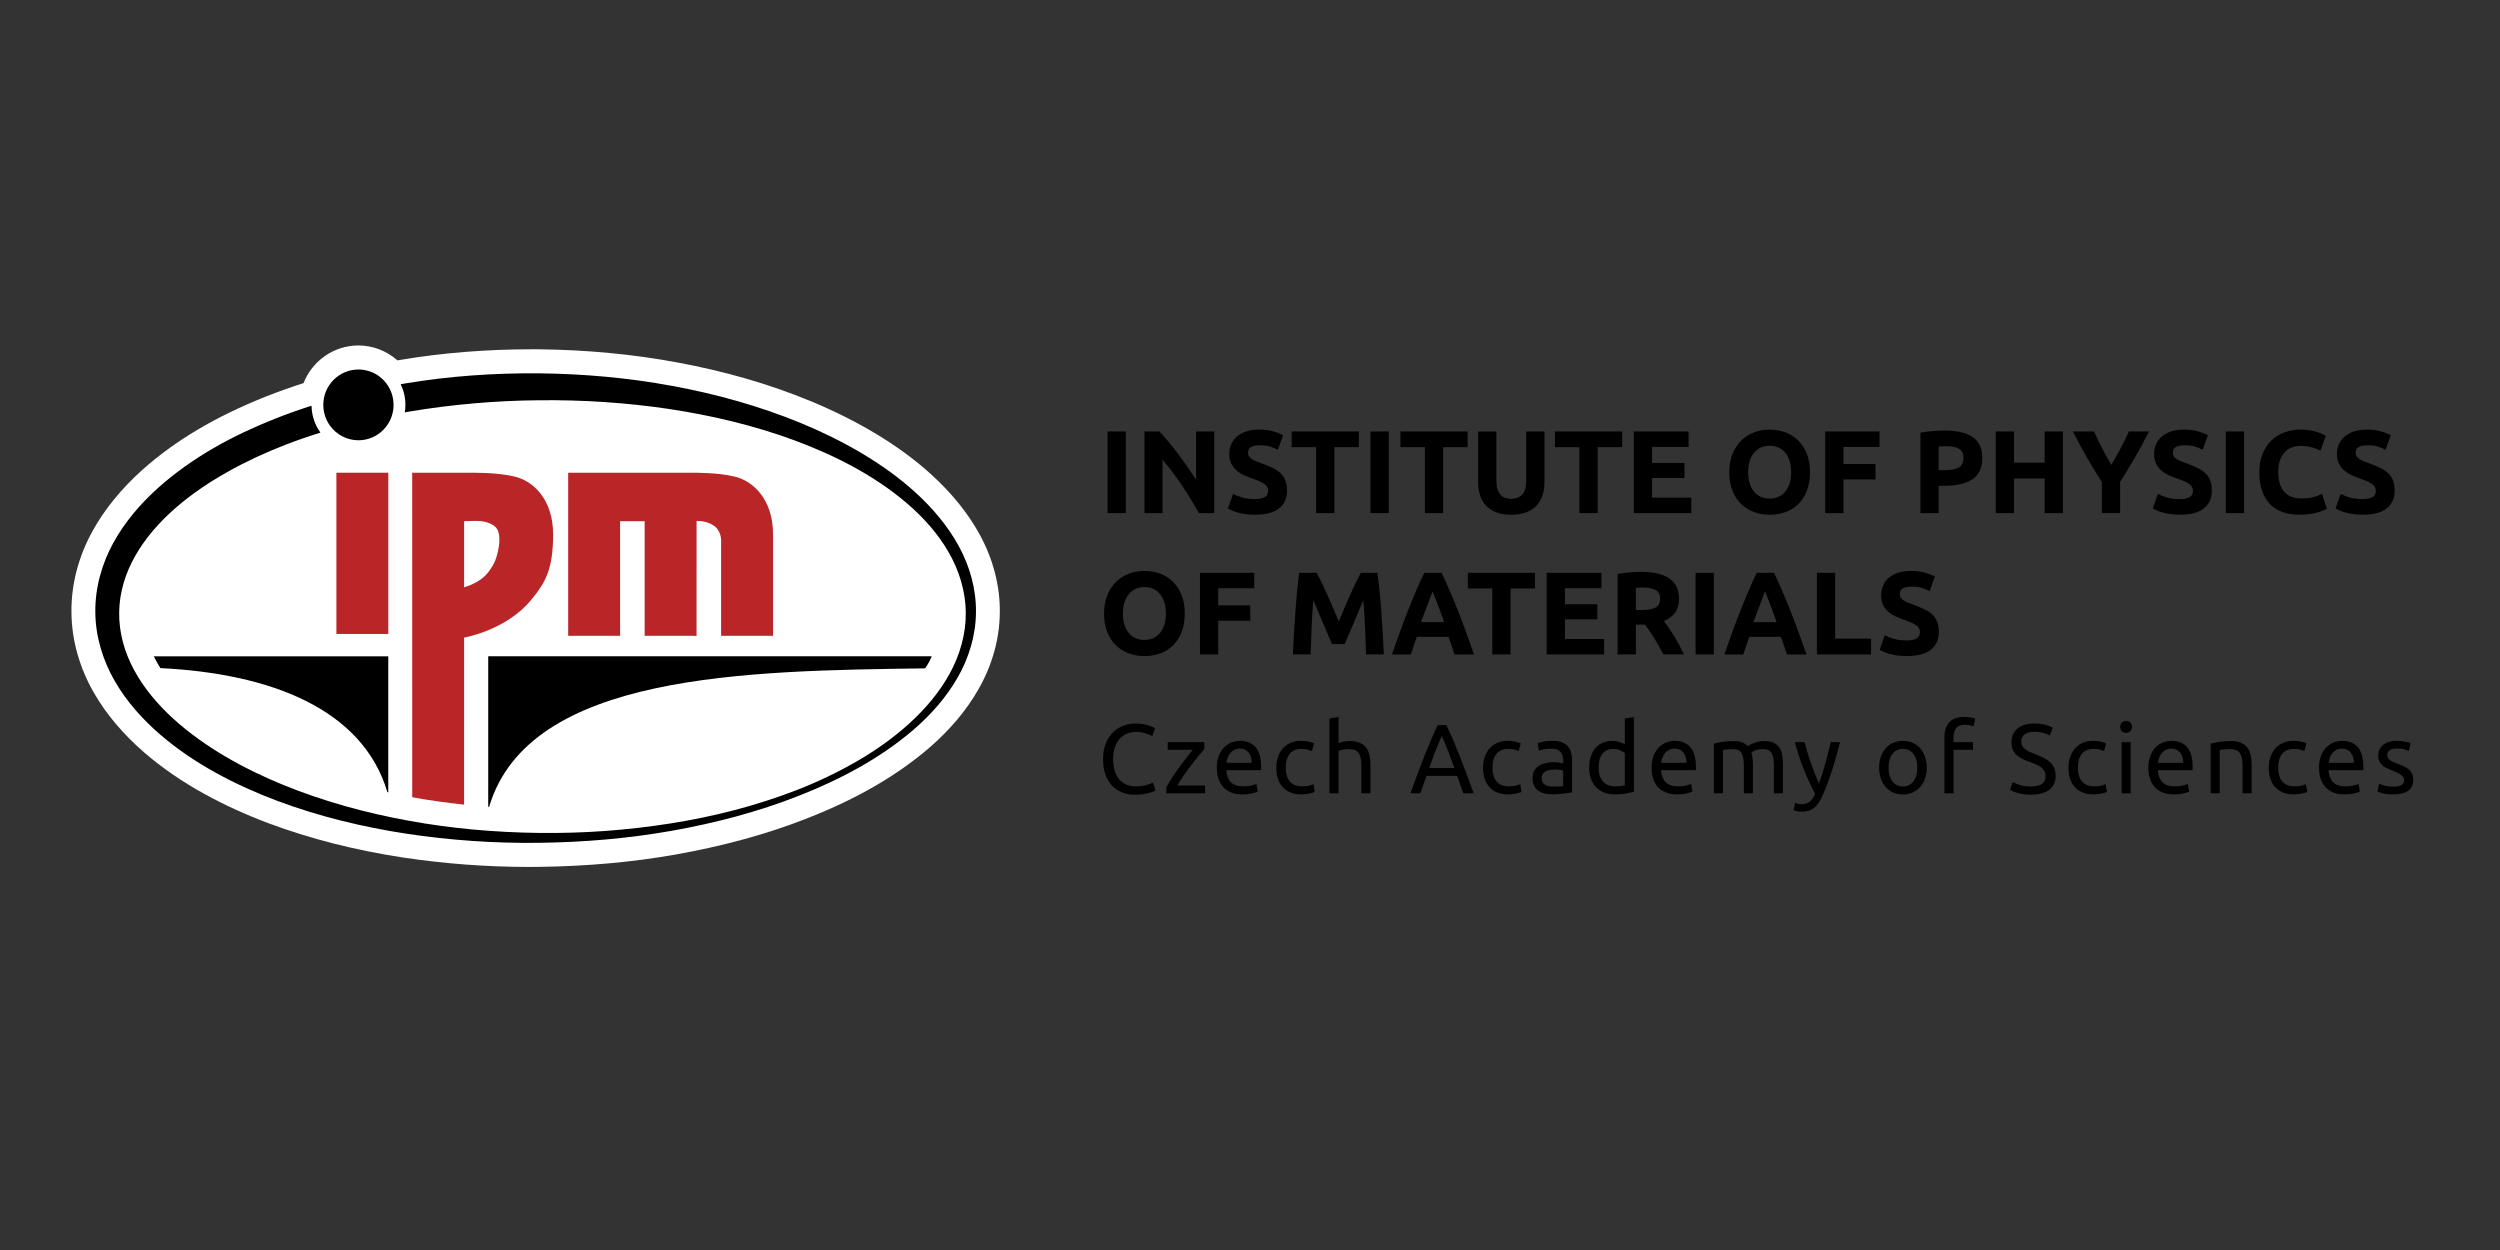 <?xml version="1.0" encoding="utf-8"?>
<!-- Generator: Adobe Illustrator 15.0.0, SVG Export Plug-In . SVG Version: 6.00 Build 0)  -->
<!DOCTYPE svg PUBLIC "-//W3C//DTD SVG 1.1//EN" "http://www.w3.org/Graphics/SVG/1.1/DTD/svg11.dtd">
<svg version="1.1" id="Vrstva_1" xmlns="http://www.w3.org/2000/svg" xmlns:xlink="http://www.w3.org/1999/xlink" x="0px" y="0px"
	 width="283.465px" height="141.732px" viewBox="0 0 283.465 141.732" enable-background="new 0 0 283.465 141.732"
	 xml:space="preserve">
<rect x="0" y="0" width="283.465" height="141.732" fill="#333333" stroke="none"/>
<g>
	<defs>
		<rect id="SVGID_1_" x="-52.5" y="-22" width="376.465" height="188.232"/>
	</defs>
	<clipPath id="SVGID_2_">
		<use xlink:href="#SVGID_1_"  overflow="visible"/>
	</clipPath>
	<path clip-path="url(#SVGID_2_)" fill="#FFFFFF" d="M113.363,69.47c-0.025,3.005-0.879,6.026-2.47,8.769
		c-1.314,2.297-3.166,4.497-5.494,6.523c-3.713,3.188-8.228,5.807-13.824,8.003c-4.556,1.796-9.464,3.148-15.007,4.133
		c-4.847,0.857-10.031,1.325-15.413,1.392c-0.404,0.004-0.81,0.008-1.212,0.008c-4.743,0-9.539-0.36-14.249-1.067
		c-5.445-0.831-10.56-2.134-15.207-3.871c-2.616-0.982-5.072-2.104-7.306-3.337c-2.545-1.401-4.838-2.984-6.822-4.696
		c-2.394-2.078-4.301-4.332-5.676-6.716c-1.667-2.865-2.559-6.035-2.581-9.156c-0.046-3.127,0.78-6.327,2.393-9.244
		c1.339-2.431,3.222-4.748,5.594-6.89c3.749-3.359,8.365-6.1,14.121-8.383c1.379-0.542,2.789-1.046,4.208-1.499
		c0.979-2.498,3.4-4.269,6.225-4.269c1.648,0,3.222,0.629,4.426,1.696c0.146-0.029,0.292-0.053,0.436-0.079
		c4.708-0.785,9.699-1.184,14.839-1.184c0.266,0,0.531,0.003,0.797,0.003c5.392,0.061,10.634,0.557,15.589,1.478
		c5.403,0.992,10.496,2.464,15.136,4.378c2.581,1.066,4.994,2.266,7.185,3.564c2.548,1.513,4.722,3.102,6.631,4.854
		c2.297,2.108,4.109,4.367,5.395,6.716C112.615,63.404,113.41,66.473,113.363,69.47"/>
	<path clip-path="url(#SVGID_2_)" fill-rule="evenodd" clip-rule="evenodd" d="M105.645,74.415
		c-0.181,0.436-0.416,0.903-0.752,1.366c-20.223,0.281-44.913,0.533-49.436,15.703h-0.099V74.415H105.645z"/>
	<path clip-path="url(#SVGID_2_)" fill-rule="evenodd" clip-rule="evenodd" d="M44.025,74.415v15.424l-0.1-0.021
		c-2.821-9.463-13.295-13.454-25.737-14.063c-0.255-0.385-0.693-1.218-0.753-1.339H44.025z"/>
	<path clip-path="url(#SVGID_2_)" fill-rule="evenodd" clip-rule="evenodd" d="M44.625,45.906c0,0.216-0.016,0.431-0.05,0.639
		c-0.303,1.911-1.947,3.375-3.932,3.375c-1.327,0-2.501-0.652-3.227-1.657c-0.464-0.643-0.743-1.43-0.755-2.282
		c-0.003-0.025-0.003-0.051-0.003-0.075c0-2.213,1.782-4.01,3.985-4.01c1.577,0,2.937,0.922,3.582,2.26
		C44.482,44.683,44.625,45.279,44.625,45.906"/>
	<path clip-path="url(#SVGID_2_)" d="M108.706,61.911c-1.251-2.287-2.953-4.279-4.843-6.016c-1.896-1.735-3.995-3.221-6.189-4.522
		s-4.487-2.42-6.833-3.39c-4.704-1.938-9.616-3.305-14.601-4.222c-4.987-0.924-10.052-1.374-15.121-1.431
		c-5.068-0.04-10.152,0.306-15.167,1.146c-0.174,0.027-0.348,0.057-0.521,0.088c0.344,0.707,0.535,1.502,0.535,2.342
		c0,0.29-0.02,0.574-0.066,0.852c0.192-0.035,0.383-0.071,0.574-0.103c4.832-0.804,9.733-1.231,14.646-1.271
		c4.914-0.057,9.833,0.264,14.692,0.981c4.86,0.729,9.667,1.867,14.274,3.565c4.591,1.705,9.035,3.965,12.75,7.137
		c1.847,1.584,3.496,3.415,4.7,5.507c1.209,2.08,1.944,4.442,1.969,6.848c0.032,2.424-0.646,4.811-1.82,6.947
		c-1.168,2.142-2.793,4.034-4.614,5.689c-1.83,1.655-3.868,3.09-6.019,4.322c-2.149,1.23-4.396,2.303-6.711,3.2
		c-4.632,1.795-9.479,3.029-14.383,3.797c-4.906,0.771-9.875,1.132-14.838,1.065c-4.958-0.063-9.914-0.49-14.784-1.384
		c-4.867-0.886-9.656-2.194-14.211-4.055c-2.275-0.931-4.488-1.997-6.593-3.239c-2.098-1.238-4.094-2.645-5.873-4.263
		c-1.773-1.617-3.332-3.455-4.442-5.508c-1.115-2.041-1.74-4.303-1.704-6.563c0.024-2.266,0.712-4.486,1.864-6.474
		c1.142-2.001,2.723-3.782,4.505-5.341c1.79-1.563,3.789-2.913,5.895-4.094c2.098-1.187,4.307-2.206,6.572-3.084
		c1.312-0.507,2.641-0.966,3.984-1.384c-0.62-0.86-0.992-1.913-1.01-3.051c-1.386,0.442-2.76,0.932-4.119,1.467
		c-4.756,1.887-9.379,4.356-13.306,7.875c-1.95,1.761-3.722,3.801-5.036,6.185c-1.309,2.369-2.092,5.13-2.054,7.901
		c0.021,2.772,0.869,5.488,2.216,7.808c1.346,2.334,3.136,4.315,5.101,6.017c1.967,1.702,4.118,3.141,6.359,4.375
		c2.244,1.239,4.572,2.282,6.947,3.174c4.754,1.775,9.687,2.968,14.665,3.728c4.976,0.751,10.005,1.096,15.024,1.032
		c5.02-0.063,10.035-0.479,14.977-1.351c4.938-0.878,9.819-2.143,14.494-3.989c4.668-1.834,9.183-4.21,13.04-7.526
		c1.914-1.666,3.645-3.594,4.927-5.833c1.292-2.227,2.084-4.814,2.103-7.43V69.43C110.698,66.803,109.957,64.191,108.706,61.911"/>
	
		<rect x="38.142" y="53.599" clip-path="url(#SVGID_2_)" fill-rule="evenodd" clip-rule="evenodd" fill="#BA2528" width="5.887" height="18.283"/>
	<path clip-path="url(#SVGID_2_)" fill-rule="evenodd" clip-rule="evenodd" fill="#BA2528" d="M87.652,60.586v11.502h-5.887V61.435
		c0.004-0.085,0.004-0.167,0-0.249c-0.039-0.657-0.354-1.249-0.769-1.543c-0.659-0.459-1.33-0.569-2.014-0.581l-0.003,13.045
		c0,0-0.25,0-0.543-0.019h-5.342V59.093h-2.783v12.995h-5.888v-18.49h13.733c0.259,0,0.535,0,0.826,0.003
		c0.852,0.012,1.818,0.052,2.783,0.169c0.525,0.064,1.046,0.148,1.55,0.271C85.328,54.52,87.652,56.55,87.652,60.586"/>
	<path clip-path="url(#SVGID_2_)" fill-rule="evenodd" clip-rule="evenodd" fill="#BA2528" d="M58.375,54.042
		c-2.013-0.478-4.335-0.442-5.751-0.442h-5.888l0.004,36.792c1.738,0.341,4.126,0.652,5.881,0.843l0.003-18.941
		c0,0,4.745-0.804,7.599-4.269c1.581-1.92,2.492-3.396,2.492-7.438C62.714,56.551,60.388,54.52,58.375,54.042 M55.973,63.941
		c-0.407,0.689-0.993,1.934-3.349,2.649v-7.495c1.187,0,2.328-0.229,3.434,0.55C57.16,60.425,56.381,63.256,55.973,63.941"/>
	<rect x="125.58" y="48.924" clip-path="url(#SVGID_2_)" width="2.071" height="9.255"/>
	<path clip-path="url(#SVGID_2_)" d="M135.939,58.179c-0.592-1.061-1.234-2.105-1.922-3.14c-0.691-1.032-1.426-2.006-2.203-2.923
		v6.063h-2.044v-9.255h1.685c0.292,0.293,0.615,0.653,0.97,1.082c0.353,0.427,0.713,0.885,1.08,1.368
		c0.367,0.485,0.731,0.988,1.095,1.511c0.361,0.52,0.705,1.02,1.021,1.502v-5.463h2.056v9.255H135.939z"/>
	<path clip-path="url(#SVGID_2_)" d="M142.306,56.589c0.292,0,0.532-0.024,0.723-0.073c0.189-0.05,0.344-0.117,0.457-0.2
		c0.115-0.085,0.195-0.186,0.238-0.301c0.045-0.116,0.066-0.244,0.066-0.388c0-0.302-0.141-0.555-0.425-0.753
		c-0.282-0.201-0.768-0.416-1.458-0.648c-0.301-0.106-0.602-0.229-0.902-0.368c-0.3-0.137-0.569-0.311-0.809-0.519
		c-0.237-0.211-0.434-0.464-0.584-0.762c-0.149-0.3-0.226-0.662-0.226-1.09c0-0.427,0.079-0.813,0.239-1.154
		c0.159-0.343,0.383-0.633,0.677-0.875c0.292-0.241,0.646-0.424,1.062-0.555c0.415-0.128,0.884-0.193,1.405-0.193
		c0.617,0,1.154,0.068,1.604,0.201c0.451,0.133,0.823,0.281,1.114,0.44l-0.596,1.643c-0.257-0.132-0.54-0.251-0.855-0.354
		c-0.313-0.103-0.691-0.154-1.135-0.154c-0.495,0-0.85,0.069-1.066,0.207c-0.217,0.139-0.326,0.35-0.326,0.635
		c0,0.169,0.04,0.31,0.119,0.428c0.081,0.115,0.193,0.219,0.34,0.313c0.145,0.094,0.311,0.178,0.503,0.253
		c0.19,0.077,0.4,0.154,0.631,0.234c0.478,0.179,0.892,0.353,1.246,0.527c0.354,0.174,0.647,0.376,0.882,0.607
		c0.235,0.231,0.408,0.502,0.524,0.816c0.116,0.31,0.173,0.688,0.173,1.134c0,0.864-0.302,1.532-0.901,2.009
		c-0.603,0.478-1.509,0.715-2.72,0.715c-0.407,0-0.774-0.025-1.101-0.073c-0.328-0.049-0.617-0.109-0.869-0.181
		c-0.252-0.07-0.47-0.147-0.649-0.227c-0.183-0.081-0.334-0.158-0.459-0.228l0.584-1.655c0.275,0.152,0.612,0.285,1.016,0.407
		C141.228,56.529,141.722,56.589,142.306,56.589"/>
	<polygon clip-path="url(#SVGID_2_)" points="154.072,48.924 154.072,50.701 151.299,50.701 151.299,58.179 149.229,58.179 
		149.229,50.701 146.458,50.701 146.458,48.924 	"/>
	<rect x="155.397" y="48.924" clip-path="url(#SVGID_2_)" width="2.068" height="9.255"/>
	<polygon clip-path="url(#SVGID_2_)" points="166.405,48.924 166.405,50.701 163.633,50.701 163.633,58.179 161.563,58.179 
		161.563,50.701 158.792,50.701 158.792,48.924 	"/>
	<path clip-path="url(#SVGID_2_)" d="M171.327,58.366c-0.646,0-1.203-0.091-1.672-0.274c-0.468-0.183-0.856-0.435-1.161-0.761
		c-0.305-0.324-0.529-0.712-0.675-1.161c-0.146-0.449-0.22-0.946-0.22-1.489v-5.755h2.069v5.583c0,0.371,0.042,0.689,0.126,0.953
		c0.084,0.263,0.199,0.477,0.344,0.641c0.146,0.165,0.323,0.283,0.531,0.354c0.209,0.071,0.436,0.106,0.684,0.106
		c0.505,0,0.912-0.156,1.227-0.468c0.314-0.311,0.471-0.841,0.471-1.587v-5.583h2.071v5.755c0,0.543-0.076,1.043-0.227,1.496
		c-0.151,0.454-0.381,0.843-0.69,1.166c-0.31,0.327-0.703,0.578-1.18,0.757C172.547,58.277,171.981,58.366,171.327,58.366"/>
	<polygon clip-path="url(#SVGID_2_)" points="183.927,48.924 183.927,50.701 181.154,50.701 181.154,58.179 179.085,58.179 
		179.085,50.701 176.314,50.701 176.314,48.924 	"/>
	<polygon clip-path="url(#SVGID_2_)" points="185.253,58.179 185.253,48.924 191.46,48.924 191.46,50.674 187.322,50.674 
		187.322,52.491 190.996,52.491 190.996,54.201 187.322,54.201 187.322,56.429 191.766,56.429 191.766,58.179 	"/>
	<path clip-path="url(#SVGID_2_)" d="M205.229,53.544c0,0.793-0.118,1.489-0.352,2.091c-0.234,0.601-0.555,1.104-0.963,1.509
		c-0.405,0.404-0.89,0.71-1.451,0.913c-0.561,0.207-1.165,0.309-1.811,0.309c-0.628,0-1.22-0.102-1.777-0.309
		c-0.557-0.203-1.043-0.509-1.46-0.913c-0.414-0.405-0.742-0.908-0.981-1.509c-0.24-0.602-0.357-1.298-0.357-2.091
		s0.124-1.489,0.372-2.088c0.246-0.602,0.581-1.106,1.001-1.518c0.421-0.407,0.907-0.716,1.46-0.92
		c0.551-0.206,1.133-0.308,1.743-0.308c0.628,0,1.22,0.102,1.777,0.308c0.557,0.204,1.043,0.513,1.459,0.92
		c0.415,0.411,0.744,0.916,0.982,1.518C205.109,52.055,205.229,52.751,205.229,53.544 M198.212,53.544
		c0,0.454,0.055,0.863,0.166,1.23c0.11,0.363,0.271,0.678,0.478,0.94c0.208,0.263,0.462,0.464,0.763,0.607
		c0.3,0.143,0.646,0.215,1.034,0.215c0.381,0,0.723-0.072,1.027-0.215c0.306-0.144,0.563-0.345,0.769-0.607
		c0.209-0.263,0.368-0.577,0.479-0.94c0.11-0.367,0.164-0.776,0.164-1.23s-0.054-0.864-0.164-1.234
		c-0.111-0.37-0.271-0.686-0.479-0.949c-0.206-0.262-0.463-0.464-0.769-0.607c-0.305-0.142-0.646-0.212-1.027-0.212
		c-0.389,0-0.734,0.071-1.034,0.22c-0.301,0.147-0.555,0.352-0.763,0.613c-0.207,0.263-0.367,0.579-0.478,0.948
		C198.267,52.692,198.212,53.1,198.212,53.544"/>
	<polygon clip-path="url(#SVGID_2_)" points="206.952,58.179 206.952,48.924 213.105,48.924 213.105,50.674 209.022,50.674 
		209.022,52.611 212.657,52.611 212.657,54.36 209.022,54.36 209.022,58.179 	"/>
	<path clip-path="url(#SVGID_2_)" d="M220.506,48.817c1.372,0,2.424,0.245,3.157,0.728c0.734,0.486,1.1,1.28,1.1,2.384
		c0,1.113-0.369,1.916-1.112,2.41c-0.743,0.493-1.804,0.741-3.183,0.741h-0.649v3.099h-2.07v-9.121
		c0.452-0.09,0.927-0.153,1.434-0.187C219.685,48.836,220.126,48.817,220.506,48.817 M220.641,50.593
		c-0.151,0-0.299,0.005-0.445,0.015c-0.146,0.009-0.272,0.017-0.377,0.026v2.671h0.649c0.716,0,1.255-0.099,1.618-0.295
		c0.362-0.195,0.545-0.562,0.545-1.095c0-0.258-0.048-0.472-0.141-0.64c-0.093-0.169-0.227-0.306-0.398-0.408
		c-0.173-0.103-0.384-0.174-0.629-0.214C221.215,50.614,220.939,50.593,220.641,50.593"/>
	<polygon clip-path="url(#SVGID_2_)" points="231.836,48.924 233.904,48.924 233.904,58.179 231.836,58.179 231.836,54.253 
		228.361,54.253 228.361,58.179 226.291,58.179 226.291,48.924 228.361,48.924 228.361,52.463 231.836,52.463 	"/>
	<path clip-path="url(#SVGID_2_)" d="M239.393,52.719c0.373-0.63,0.726-1.26,1.063-1.891c0.336-0.63,0.646-1.265,0.93-1.903h2.281
		c-0.504,0.997-1.025,1.962-1.565,2.897c-0.54,0.935-1.109,1.873-1.71,2.817v3.539h-2.07v-3.512c-0.6-0.943-1.174-1.888-1.718-2.833
		c-0.543-0.942-1.066-1.912-1.571-2.909h2.401c0.282,0.639,0.587,1.273,0.913,1.903C238.674,51.459,239.022,52.089,239.393,52.719"
		/>
	<path clip-path="url(#SVGID_2_)" d="M247.168,56.589c0.292,0,0.533-0.024,0.723-0.073c0.189-0.05,0.345-0.117,0.458-0.2
		c0.114-0.085,0.194-0.186,0.238-0.301c0.044-0.116,0.066-0.244,0.066-0.388c0-0.302-0.142-0.555-0.425-0.753
		c-0.282-0.201-0.769-0.416-1.459-0.648c-0.301-0.106-0.601-0.229-0.901-0.368c-0.301-0.137-0.57-0.311-0.81-0.519
		c-0.238-0.211-0.434-0.464-0.583-0.762c-0.15-0.3-0.226-0.662-0.226-1.09c0-0.427,0.079-0.813,0.239-1.154
		c0.159-0.343,0.383-0.633,0.677-0.875c0.291-0.241,0.645-0.424,1.061-0.555c0.415-0.128,0.885-0.193,1.405-0.193
		c0.62,0,1.155,0.068,1.604,0.201c0.45,0.133,0.823,0.281,1.113,0.44l-0.595,1.643c-0.257-0.132-0.542-0.251-0.855-0.354
		s-0.693-0.154-1.135-0.154c-0.495,0-0.851,0.069-1.066,0.207c-0.218,0.139-0.327,0.35-0.327,0.635c0,0.169,0.041,0.31,0.12,0.428
		c0.081,0.115,0.193,0.219,0.339,0.313c0.146,0.094,0.312,0.178,0.504,0.253c0.189,0.077,0.4,0.154,0.631,0.234
		c0.478,0.179,0.892,0.353,1.246,0.527c0.354,0.174,0.646,0.376,0.881,0.607c0.235,0.231,0.409,0.502,0.525,0.816
		c0.115,0.31,0.172,0.688,0.172,1.134c0,0.864-0.301,1.532-0.901,2.009c-0.602,0.478-1.508,0.715-2.72,0.715
		c-0.406,0-0.773-0.025-1.102-0.073c-0.326-0.049-0.615-0.109-0.867-0.181c-0.253-0.07-0.47-0.147-0.65-0.227
		c-0.182-0.081-0.334-0.158-0.458-0.228l0.583-1.655c0.275,0.152,0.612,0.285,1.016,0.407
		C246.091,56.529,246.585,56.589,247.168,56.589"/>
	<rect x="252.381" y="48.924" clip-path="url(#SVGID_2_)" width="2.069" height="9.255"/>
	<path clip-path="url(#SVGID_2_)" d="M260.763,58.366c-1.494,0-2.632-0.418-3.415-1.255c-0.782-0.837-1.175-2.025-1.175-3.566
		c0-0.765,0.12-1.449,0.358-2.05c0.24-0.6,0.566-1.108,0.981-1.521c0.416-0.414,0.91-0.728,1.486-0.941
		c0.574-0.214,1.197-0.322,1.87-0.322c0.39,0,0.742,0.029,1.062,0.088c0.317,0.058,0.596,0.124,0.835,0.199
		c0.239,0.076,0.438,0.155,0.597,0.235c0.159,0.079,0.275,0.142,0.345,0.188l-0.597,1.681c-0.283-0.152-0.613-0.28-0.988-0.387
		c-0.377-0.106-0.803-0.161-1.28-0.161c-0.317,0-0.631,0.055-0.936,0.161c-0.304,0.106-0.574,0.278-0.809,0.515
		c-0.233,0.236-0.422,0.54-0.563,0.913c-0.141,0.374-0.212,0.829-0.212,1.362c0,0.429,0.047,0.826,0.139,1.196
		c0.094,0.369,0.244,0.688,0.452,0.954c0.207,0.267,0.479,0.479,0.814,0.635c0.337,0.155,0.743,0.233,1.221,0.233
		c0.302,0,0.571-0.017,0.81-0.054c0.239-0.035,0.451-0.077,0.638-0.127c0.185-0.049,0.348-0.105,0.488-0.166
		c0.142-0.063,0.271-0.119,0.387-0.174l0.568,1.67c-0.291,0.177-0.703,0.337-1.232,0.479
		C262.075,58.294,261.46,58.366,260.763,58.366"/>
	<path clip-path="url(#SVGID_2_)" d="M267.898,56.589c0.292,0,0.533-0.024,0.723-0.073c0.189-0.05,0.344-0.117,0.458-0.2
		c0.115-0.085,0.194-0.186,0.239-0.301c0.043-0.116,0.065-0.244,0.065-0.388c0-0.302-0.142-0.555-0.424-0.753
		c-0.283-0.201-0.77-0.416-1.46-0.648c-0.3-0.106-0.601-0.229-0.901-0.368c-0.3-0.137-0.569-0.311-0.81-0.519
		c-0.238-0.211-0.432-0.464-0.583-0.762c-0.15-0.3-0.226-0.662-0.226-1.09c0-0.427,0.079-0.813,0.239-1.154
		c0.159-0.343,0.384-0.633,0.677-0.875c0.292-0.241,0.645-0.424,1.06-0.555c0.415-0.128,0.886-0.193,1.406-0.193
		c0.62,0,1.155,0.068,1.604,0.201c0.45,0.133,0.823,0.281,1.113,0.44l-0.595,1.643c-0.258-0.132-0.54-0.251-0.855-0.354
		c-0.313-0.103-0.692-0.154-1.135-0.154c-0.495,0-0.852,0.069-1.067,0.207c-0.217,0.139-0.325,0.35-0.325,0.635
		c0,0.169,0.041,0.31,0.119,0.428c0.081,0.115,0.193,0.219,0.339,0.313c0.146,0.094,0.313,0.178,0.504,0.253
		c0.189,0.077,0.4,0.154,0.631,0.234c0.477,0.179,0.891,0.353,1.247,0.527c0.354,0.174,0.646,0.376,0.881,0.607
		c0.234,0.231,0.409,0.502,0.524,0.816c0.115,0.31,0.172,0.688,0.172,1.134c0,0.864-0.301,1.532-0.901,2.009
		c-0.602,0.478-1.508,0.715-2.72,0.715c-0.406,0-0.773-0.025-1.102-0.073c-0.326-0.049-0.615-0.109-0.868-0.181
		c-0.251-0.07-0.469-0.147-0.65-0.227c-0.181-0.081-0.333-0.158-0.457-0.228l0.584-1.655c0.274,0.152,0.611,0.285,1.015,0.407
		C266.821,56.529,267.314,56.589,267.898,56.589"/>
	<path clip-path="url(#SVGID_2_)" d="M134.334,69.568c0,0.794-0.119,1.489-0.351,2.091c-0.235,0.602-0.555,1.104-0.963,1.508
		c-0.406,0.406-0.891,0.712-1.451,0.915c-0.563,0.205-1.166,0.308-1.811,0.308c-0.629,0-1.22-0.103-1.778-0.308
		c-0.556-0.203-1.043-0.509-1.459-0.915c-0.415-0.403-0.741-0.906-0.981-1.508c-0.24-0.602-0.357-1.297-0.357-2.091
		c0-0.792,0.124-1.488,0.372-2.088c0.246-0.601,0.581-1.107,1.001-1.517c0.42-0.409,0.906-0.716,1.458-0.921
		c0.552-0.207,1.134-0.308,1.745-0.308c0.629,0,1.22,0.101,1.777,0.308c0.559,0.205,1.043,0.512,1.459,0.921
		c0.416,0.409,0.744,0.916,0.983,1.517C134.214,68.08,134.334,68.776,134.334,69.568 M127.318,69.568
		c0,0.455,0.055,0.864,0.166,1.23c0.11,0.364,0.27,0.679,0.477,0.941c0.209,0.262,0.462,0.464,0.764,0.607
		c0.3,0.142,0.645,0.214,1.034,0.214c0.38,0,0.723-0.072,1.027-0.214c0.306-0.144,0.562-0.346,0.769-0.607
		c0.209-0.263,0.368-0.577,0.479-0.941c0.11-0.366,0.165-0.775,0.165-1.23c0-0.453-0.055-0.864-0.165-1.234
		c-0.112-0.369-0.271-0.686-0.479-0.948c-0.207-0.263-0.463-0.465-0.769-0.609c-0.304-0.14-0.646-0.211-1.027-0.211
		c-0.389,0-0.734,0.072-1.034,0.221c-0.302,0.146-0.555,0.352-0.764,0.612c-0.207,0.264-0.366,0.58-0.477,0.949
		C127.373,68.717,127.318,69.123,127.318,69.568"/>
	<polygon clip-path="url(#SVGID_2_)" points="136.058,74.203 136.058,64.948 142.213,64.948 142.213,66.7 138.128,66.7 
		138.128,68.635 141.762,68.635 141.762,70.382 138.128,70.382 138.128,74.203 	"/>
	<path clip-path="url(#SVGID_2_)" d="M149.295,64.948c0.16,0.295,0.345,0.657,0.553,1.089c0.208,0.433,0.425,0.899,0.651,1.402
		s0.451,1.018,0.672,1.542c0.223,0.525,0.43,1.02,0.626,1.48c0.194-0.461,0.403-0.955,0.625-1.48c0.22-0.524,0.443-1.039,0.67-1.542
		c0.228-0.503,0.443-0.97,0.652-1.402c0.208-0.432,0.393-0.794,0.552-1.089h1.885c0.087,0.614,0.17,1.302,0.244,2.064
		c0.076,0.761,0.143,1.553,0.199,2.377c0.057,0.822,0.109,1.647,0.159,2.477c0.048,0.829,0.09,1.606,0.126,2.337h-2.016
		c-0.027-0.898-0.063-1.877-0.105-2.938c-0.045-1.059-0.112-2.128-0.201-3.203c-0.159,0.372-0.337,0.787-0.531,1.24
		c-0.194,0.454-0.388,0.907-0.578,1.364c-0.19,0.453-0.376,0.887-0.554,1.299c-0.176,0.416-0.327,0.769-0.451,1.063h-1.446
		c-0.123-0.294-0.275-0.646-0.452-1.063c-0.177-0.412-0.361-0.846-0.552-1.299c-0.191-0.457-0.384-0.91-0.579-1.364
		c-0.196-0.453-0.373-0.868-0.532-1.24c-0.089,1.075-0.155,2.145-0.199,3.203c-0.043,1.062-0.079,2.04-0.105,2.938h-2.016
		c0.034-0.73,0.076-1.508,0.126-2.337c0.048-0.829,0.101-1.654,0.158-2.477c0.058-0.824,0.124-1.616,0.199-2.377
		c0.076-0.763,0.157-1.45,0.245-2.064H149.295z"/>
	<path clip-path="url(#SVGID_2_)" d="M164.919,74.204c-0.103-0.322-0.213-0.653-0.33-0.991s-0.235-0.676-0.352-1.012h-3.591
		c-0.115,0.337-0.232,0.675-0.349,1.014c-0.117,0.339-0.225,0.669-0.325,0.989h-2.149c0.347-0.998,0.675-1.92,0.984-2.765
		c0.312-0.846,0.615-1.644,0.911-2.391c0.298-0.748,0.591-1.458,0.878-2.13c0.289-0.674,0.589-1.33,0.899-1.97h1.961
		c0.303,0.64,0.6,1.296,0.893,1.97c0.293,0.672,0.59,1.382,0.886,2.13c0.3,0.747,0.604,1.545,0.913,2.391
		c0.312,0.845,0.64,1.767,0.987,2.765H164.919z M162.434,67.044c-0.048,0.136-0.114,0.317-0.203,0.549
		c-0.09,0.232-0.191,0.5-0.304,0.804c-0.114,0.302-0.241,0.636-0.381,0.999c-0.14,0.366-0.282,0.746-0.428,1.148h2.628
		c-0.142-0.402-0.276-0.786-0.408-1.15c-0.132-0.366-0.258-0.701-0.377-1.004c-0.118-0.304-0.223-0.569-0.312-0.803
		C162.561,67.358,162.487,67.177,162.434,67.044"/>
	<polygon clip-path="url(#SVGID_2_)" points="174.046,64.948 174.046,66.724 171.273,66.724 171.273,74.203 169.204,74.203 
		169.204,66.724 166.432,66.724 166.432,64.948 	"/>
	<polygon clip-path="url(#SVGID_2_)" points="175.371,74.203 175.371,64.948 181.579,64.948 181.579,66.7 177.441,66.7 
		177.441,68.514 181.114,68.514 181.114,70.223 177.441,70.223 177.441,72.454 181.885,72.454 181.885,74.203 	"/>
	<path clip-path="url(#SVGID_2_)" d="M186.103,64.841c1.379,0,2.435,0.248,3.169,0.742c0.735,0.495,1.103,1.262,1.103,2.304
		c0,0.649-0.148,1.178-0.444,1.581c-0.297,0.404-0.724,0.724-1.281,0.955c0.187,0.231,0.381,0.497,0.585,0.795
		c0.202,0.298,0.405,0.61,0.604,0.936c0.197,0.323,0.392,0.662,0.576,1.014c0.186,0.352,0.358,0.697,0.518,1.035h-2.313
		c-0.168-0.303-0.34-0.609-0.512-0.92c-0.174-0.313-0.352-0.615-0.533-0.91c-0.183-0.293-0.362-0.572-0.538-0.834
		c-0.178-0.262-0.355-0.502-0.534-0.715h-1.02v3.379h-2.071v-9.12c0.451-0.089,0.918-0.152,1.4-0.187
		C185.292,64.86,185.723,64.841,186.103,64.841 M186.222,66.618c-0.15,0-0.286,0.005-0.404,0.014
		c-0.121,0.01-0.232,0.017-0.337,0.026v2.51h0.583c0.776,0,1.335-0.097,1.671-0.293c0.336-0.194,0.504-0.528,0.504-1.002
		c0-0.452-0.171-0.776-0.512-0.967C187.386,66.713,186.887,66.618,186.222,66.618"/>
	<rect x="192.257" y="64.947" clip-path="url(#SVGID_2_)" width="2.069" height="9.256"/>
	<path clip-path="url(#SVGID_2_)" d="M202.614,74.204c-0.103-0.322-0.213-0.653-0.331-0.991c-0.116-0.338-0.235-0.676-0.352-1.012
		h-3.59c-0.115,0.337-0.233,0.675-0.35,1.014s-0.224,0.669-0.326,0.989h-2.147c0.346-0.998,0.675-1.92,0.983-2.765
		c0.312-0.846,0.615-1.644,0.913-2.391c0.296-0.748,0.589-1.458,0.877-2.13c0.288-0.674,0.587-1.33,0.899-1.97h1.959
		c0.304,0.64,0.602,1.296,0.894,1.97c0.293,0.672,0.59,1.382,0.886,2.13c0.299,0.747,0.603,1.545,0.914,2.391
		c0.311,0.845,0.64,1.767,0.986,2.765H202.614z M200.127,67.044c-0.046,0.136-0.113,0.317-0.202,0.549
		c-0.089,0.232-0.19,0.5-0.304,0.804c-0.113,0.302-0.24,0.636-0.381,0.999c-0.14,0.366-0.282,0.746-0.428,1.148h2.628
		c-0.141-0.402-0.276-0.786-0.407-1.15c-0.133-0.366-0.259-0.701-0.376-1.004c-0.12-0.304-0.226-0.569-0.313-0.803
		C200.254,67.358,200.182,67.177,200.127,67.044"/>
	<polygon clip-path="url(#SVGID_2_)" points="212.151,72.413 212.151,74.204 206.011,74.204 206.011,64.949 208.081,64.949 
		208.081,72.413 	"/>
	<path clip-path="url(#SVGID_2_)" d="M216.21,72.614c0.292,0,0.533-0.025,0.722-0.074c0.189-0.049,0.345-0.116,0.458-0.2
		c0.115-0.085,0.195-0.185,0.238-0.301c0.046-0.116,0.066-0.244,0.066-0.389c0-0.301-0.142-0.553-0.424-0.753
		c-0.282-0.199-0.769-0.415-1.459-0.646c-0.301-0.107-0.602-0.229-0.902-0.368c-0.3-0.138-0.57-0.312-0.809-0.52
		c-0.238-0.211-0.434-0.464-0.583-0.761c-0.151-0.299-0.226-0.664-0.226-1.09c0-0.427,0.079-0.813,0.238-1.155
		c0.159-0.342,0.386-0.634,0.677-0.873c0.292-0.242,0.645-0.425,1.062-0.556c0.415-0.129,0.885-0.194,1.405-0.194
		c0.618,0,1.154,0.068,1.604,0.203c0.451,0.133,0.822,0.28,1.112,0.439l-0.596,1.643c-0.256-0.134-0.54-0.251-0.854-0.354
		s-0.692-0.153-1.135-0.153c-0.495,0-0.851,0.068-1.067,0.208c-0.217,0.138-0.326,0.349-0.326,0.632c0,0.17,0.041,0.312,0.12,0.429
		c0.08,0.116,0.192,0.22,0.338,0.315c0.146,0.093,0.314,0.176,0.505,0.252c0.189,0.077,0.399,0.153,0.63,0.232
		c0.479,0.18,0.892,0.354,1.246,0.528s0.647,0.377,0.883,0.608s0.408,0.502,0.523,0.814c0.116,0.312,0.174,0.69,0.174,1.135
		c0,0.864-0.302,1.532-0.902,2.009c-0.602,0.478-1.509,0.715-2.72,0.715c-0.407,0-0.774-0.025-1.101-0.072
		c-0.327-0.05-0.616-0.111-0.87-0.18c-0.252-0.072-0.468-0.149-0.649-0.228c-0.182-0.081-0.333-0.157-0.458-0.229l0.583-1.654
		c0.275,0.15,0.612,0.285,1.018,0.406C215.134,72.553,215.627,72.614,216.21,72.614"/>
	<path clip-path="url(#SVGID_2_)" d="M128.681,90.109c-0.537,0-1.029-0.087-1.472-0.266c-0.443-0.18-0.824-0.439-1.141-0.782
		c-0.317-0.342-0.564-0.764-0.736-1.265c-0.174-0.501-0.261-1.076-0.261-1.722s0.098-1.222,0.293-1.723
		c0.195-0.502,0.461-0.923,0.792-1.266c0.332-0.342,0.72-0.602,1.163-0.78c0.443-0.178,0.915-0.269,1.417-0.269
		c0.318,0,0.604,0.023,0.858,0.069c0.255,0.044,0.477,0.095,0.664,0.155c0.189,0.06,0.341,0.12,0.46,0.179s0.2,0.104,0.245,0.134
		l-0.311,0.891c-0.065-0.044-0.163-0.092-0.287-0.143c-0.127-0.054-0.269-0.105-0.428-0.156c-0.158-0.055-0.332-0.097-0.519-0.13
		c-0.188-0.033-0.379-0.05-0.572-0.05c-0.407,0-0.771,0.07-1.096,0.211c-0.324,0.142-0.601,0.347-0.83,0.613
		c-0.23,0.269-0.405,0.593-0.527,0.976c-0.12,0.382-0.18,0.813-0.18,1.288c0,0.462,0.053,0.881,0.16,1.26
		c0.108,0.378,0.268,0.704,0.481,0.977c0.214,0.271,0.481,0.479,0.802,0.627c0.322,0.149,0.696,0.225,1.124,0.225
		c0.494,0,0.904-0.053,1.229-0.157c0.324-0.104,0.569-0.195,0.731-0.278l0.277,0.893c-0.052,0.036-0.145,0.083-0.277,0.138
		c-0.133,0.058-0.299,0.111-0.498,0.162c-0.201,0.053-0.432,0.098-0.699,0.135C129.278,90.091,128.99,90.109,128.681,90.109"/>
	<path clip-path="url(#SVGID_2_)" d="M136.554,84.926c-0.155,0.171-0.359,0.413-0.614,0.724c-0.255,0.313-0.527,0.658-0.819,1.036
		c-0.292,0.38-0.584,0.778-0.875,1.196c-0.292,0.415-0.547,0.811-0.769,1.19h3.166v0.87h-4.396V89.25
		c0.179-0.327,0.396-0.688,0.654-1.081c0.257-0.393,0.528-0.785,0.814-1.174c0.285-0.392,0.561-0.76,0.83-1.104
		c0.271-0.348,0.504-0.641,0.702-0.877h-2.844v-0.869h4.151V84.926z"/>
	<path clip-path="url(#SVGID_2_)" d="M137.971,87.055c0-0.514,0.074-0.961,0.222-1.344c0.148-0.383,0.345-0.7,0.588-0.953
		c0.242-0.251,0.524-0.441,0.841-0.566c0.317-0.128,0.643-0.191,0.976-0.191c0.773,0,1.367,0.245,1.781,0.731
		c0.413,0.485,0.619,1.229,0.619,2.226v0.171c0,0.069-0.002,0.134-0.01,0.194h-3.941c0.045,0.602,0.217,1.059,0.52,1.37
		c0.303,0.313,0.775,0.47,1.418,0.47c0.359,0,0.666-0.032,0.911-0.095c0.25-0.063,0.436-0.124,0.562-0.186l0.144,0.871
		c-0.126,0.065-0.345,0.138-0.658,0.211c-0.314,0.074-0.671,0.111-1.069,0.111c-0.502,0-0.935-0.075-1.3-0.228
		c-0.366-0.152-0.668-0.363-0.904-0.631c-0.235-0.268-0.41-0.585-0.524-0.953C138.027,87.899,137.971,87.494,137.971,87.055
		 M141.924,86.487c0.008-0.468-0.108-0.854-0.35-1.154c-0.239-0.3-0.568-0.451-0.99-0.451c-0.237,0-0.445,0.047-0.624,0.141
		c-0.183,0.092-0.336,0.212-0.461,0.362c-0.125,0.147-0.224,0.318-0.293,0.512c-0.07,0.193-0.115,0.392-0.139,0.591H141.924z"/>
	<path clip-path="url(#SVGID_2_)" d="M147.537,90.076c-0.464,0-0.873-0.073-1.224-0.224c-0.349-0.146-0.646-0.355-0.886-0.623
		c-0.239-0.268-0.418-0.585-0.536-0.951c-0.118-0.37-0.178-0.775-0.178-1.222s0.064-0.855,0.195-1.229
		c0.128-0.37,0.311-0.692,0.547-0.963c0.235-0.271,0.526-0.481,0.869-0.634c0.344-0.153,0.726-0.23,1.146-0.23
		c0.257,0,0.517,0.022,0.774,0.067c0.259,0.045,0.506,0.116,0.743,0.212l-0.233,0.881c-0.155-0.075-0.334-0.135-0.538-0.18
		c-0.202-0.043-0.419-0.066-0.647-0.066c-0.576,0-1.016,0.183-1.322,0.547s-0.459,0.895-0.459,1.595
		c0,0.312,0.034,0.598,0.104,0.858c0.071,0.259,0.181,0.481,0.332,0.667c0.151,0.188,0.346,0.329,0.581,0.43
		c0.236,0.102,0.524,0.152,0.864,0.152c0.272,0,0.521-0.028,0.742-0.08c0.222-0.051,0.394-0.108,0.52-0.167l0.144,0.87
		c-0.059,0.037-0.144,0.073-0.254,0.104c-0.111,0.035-0.236,0.064-0.377,0.09c-0.141,0.026-0.289,0.048-0.447,0.068
		C147.839,90.067,147.685,90.076,147.537,90.076"/>
	<path clip-path="url(#SVGID_2_)" d="M150.738,89.943v-8.472l1.03-0.179v2.965c0.191-0.075,0.396-0.132,0.614-0.174
		c0.219-0.038,0.432-0.061,0.647-0.061c0.457,0,0.836,0.064,1.141,0.194c0.303,0.131,0.543,0.313,0.726,0.549
		c0.181,0.231,0.307,0.513,0.381,0.841c0.075,0.327,0.111,0.688,0.111,1.079v3.257h-1.029V86.91c0-0.356-0.024-0.661-0.072-0.913
		c-0.049-0.253-0.128-0.456-0.237-0.612c-0.111-0.157-0.261-0.271-0.443-0.341c-0.186-0.071-0.414-0.105-0.687-0.105
		c-0.111,0-0.226,0.007-0.345,0.021c-0.116,0.016-0.229,0.031-0.337,0.05s-0.203,0.04-0.288,0.063
		c-0.084,0.022-0.146,0.04-0.182,0.055v4.816H150.738z"/>
	<path clip-path="url(#SVGID_2_)" d="M165.918,89.943c-0.127-0.335-0.243-0.664-0.354-0.987s-0.226-0.651-0.344-0.986h-3.477
		l-0.696,1.974h-1.12c0.296-0.817,0.573-1.572,0.831-2.269c0.259-0.696,0.512-1.354,0.759-1.979
		c0.247-0.623,0.492-1.221,0.736-1.789c0.244-0.567,0.498-1.132,0.764-1.688h0.985c0.267,0.557,0.521,1.121,0.765,1.688
		c0.243,0.568,0.488,1.166,0.736,1.789c0.246,0.626,0.499,1.283,0.758,1.979s0.536,1.451,0.83,2.269H165.918z M164.911,87.078
		c-0.237-0.646-0.472-1.272-0.704-1.879c-0.232-0.605-0.475-1.188-0.726-1.743c-0.26,0.556-0.504,1.138-0.736,1.743
		c-0.231,0.606-0.464,1.233-0.692,1.879H164.911z"/>
	<path clip-path="url(#SVGID_2_)" d="M170.977,90.076c-0.464,0-0.872-0.073-1.222-0.224c-0.352-0.146-0.646-0.355-0.887-0.623
		s-0.419-0.585-0.536-0.951c-0.119-0.37-0.178-0.775-0.178-1.222s0.064-0.855,0.193-1.229c0.129-0.37,0.312-0.692,0.548-0.963
		c0.235-0.271,0.526-0.481,0.871-0.634c0.341-0.153,0.724-0.23,1.145-0.23c0.258,0,0.518,0.022,0.776,0.067
		c0.258,0.045,0.505,0.116,0.74,0.212l-0.231,0.881c-0.155-0.075-0.335-0.135-0.538-0.18c-0.203-0.043-0.419-0.066-0.646-0.066
		c-0.576,0-1.018,0.183-1.323,0.547c-0.307,0.364-0.46,0.895-0.46,1.595c0,0.312,0.034,0.598,0.105,0.858
		c0.069,0.259,0.181,0.481,0.332,0.667c0.15,0.188,0.345,0.329,0.582,0.43c0.235,0.102,0.523,0.152,0.863,0.152
		c0.272,0,0.52-0.028,0.741-0.08c0.222-0.051,0.395-0.108,0.521-0.167l0.145,0.87c-0.062,0.037-0.145,0.073-0.255,0.104
		c-0.111,0.035-0.236,0.064-0.378,0.09c-0.14,0.026-0.289,0.048-0.447,0.068C171.277,90.067,171.125,90.076,170.977,90.076"/>
	<path clip-path="url(#SVGID_2_)" d="M176.037,84c0.415,0,0.764,0.054,1.047,0.161c0.284,0.11,0.515,0.261,0.687,0.459
		c0.174,0.196,0.297,0.43,0.371,0.7c0.073,0.272,0.111,0.571,0.111,0.898v3.624c-0.09,0.014-0.213,0.036-0.37,0.06
		c-0.16,0.026-0.339,0.052-0.537,0.073c-0.2,0.021-0.416,0.043-0.649,0.062c-0.231,0.018-0.463,0.028-0.691,0.028
		c-0.325,0-0.624-0.035-0.896-0.102c-0.273-0.065-0.511-0.173-0.709-0.318c-0.2-0.145-0.354-0.336-0.466-0.573
		c-0.109-0.237-0.166-0.521-0.166-0.858c0-0.318,0.063-0.596,0.194-0.823c0.129-0.232,0.304-0.418,0.526-0.56
		c0.222-0.141,0.479-0.244,0.775-0.312c0.294-0.065,0.604-0.1,0.931-0.1c0.102,0,0.21,0.005,0.32,0.017
		c0.111,0.012,0.216,0.025,0.315,0.043c0.1,0.02,0.186,0.035,0.261,0.052c0.073,0.014,0.125,0.026,0.154,0.034v-0.292
		c0-0.171-0.018-0.34-0.056-0.506c-0.037-0.168-0.104-0.314-0.2-0.447c-0.096-0.129-0.227-0.233-0.393-0.31
		c-0.165-0.08-0.382-0.119-0.646-0.119c-0.34,0-0.638,0.024-0.892,0.072c-0.255,0.051-0.444,0.1-0.57,0.151l-0.122-0.858
		c0.134-0.06,0.354-0.117,0.663-0.174C175.34,84.028,175.677,84,176.037,84 M176.128,89.195c0.242,0,0.458-0.004,0.646-0.016
		s0.346-0.032,0.471-0.063v-1.726c-0.073-0.038-0.194-0.069-0.361-0.096c-0.165-0.026-0.367-0.039-0.603-0.039
		c-0.153,0-0.319,0.011-0.492,0.032c-0.174,0.023-0.332,0.068-0.477,0.141c-0.144,0.071-0.265,0.168-0.359,0.289
		c-0.096,0.123-0.144,0.285-0.144,0.484c0,0.372,0.118,0.632,0.354,0.775C175.399,89.123,175.72,89.195,176.128,89.195"/>
	<path clip-path="url(#SVGID_2_)" d="M184.232,81.471l1.029-0.179v8.482c-0.237,0.068-0.539,0.134-0.909,0.201
		c-0.369,0.066-0.792,0.1-1.272,0.1c-0.443,0-0.842-0.069-1.195-0.211c-0.355-0.142-0.657-0.343-0.909-0.603
		c-0.251-0.26-0.443-0.578-0.581-0.953c-0.137-0.375-0.205-0.797-0.205-1.266c0-0.445,0.058-0.854,0.173-1.226
		c0.113-0.371,0.281-0.691,0.502-0.958c0.224-0.269,0.494-0.476,0.815-0.624c0.32-0.149,0.688-0.223,1.102-0.223
		c0.332,0,0.626,0.043,0.88,0.133c0.255,0.09,0.445,0.174,0.571,0.257V81.471z M184.232,85.373
		c-0.126-0.104-0.308-0.205-0.543-0.301c-0.236-0.097-0.495-0.146-0.775-0.146c-0.295,0-0.548,0.054-0.757,0.161
		c-0.211,0.108-0.384,0.257-0.517,0.447c-0.134,0.19-0.229,0.415-0.288,0.673c-0.059,0.261-0.088,0.539-0.088,0.836
		c0,0.679,0.166,1.198,0.498,1.566s0.774,0.554,1.328,0.554c0.28,0,0.515-0.016,0.703-0.041s0.334-0.053,0.438-0.083V85.373z"/>
	<path clip-path="url(#SVGID_2_)" d="M187.266,87.055c0-0.514,0.073-0.961,0.222-1.344s0.344-0.7,0.587-0.953
		c0.243-0.251,0.525-0.441,0.841-0.566c0.318-0.128,0.645-0.191,0.977-0.191c0.773,0,1.367,0.245,1.781,0.731
		c0.413,0.485,0.62,1.229,0.62,2.226v0.171c0,0.069-0.004,0.134-0.011,0.194h-3.941c0.044,0.602,0.216,1.059,0.52,1.37
		c0.303,0.313,0.775,0.47,1.419,0.47c0.358,0,0.665-0.032,0.91-0.095c0.25-0.063,0.436-0.124,0.561-0.186l0.144,0.871
		c-0.125,0.065-0.344,0.138-0.657,0.211c-0.315,0.074-0.67,0.111-1.069,0.111c-0.502,0-0.935-0.075-1.301-0.228
		s-0.666-0.363-0.903-0.631c-0.236-0.268-0.41-0.585-0.524-0.953C187.322,87.899,187.266,87.494,187.266,87.055 M191.219,86.487
		c0.008-0.468-0.109-0.854-0.349-1.154c-0.24-0.3-0.57-0.451-0.991-0.451c-0.237,0-0.445,0.047-0.625,0.141
		c-0.181,0.092-0.334,0.212-0.459,0.362c-0.127,0.147-0.225,0.318-0.295,0.512c-0.069,0.193-0.115,0.392-0.138,0.591H191.219z"/>
	<path clip-path="url(#SVGID_2_)" d="M194.33,84.312c0.236-0.059,0.55-0.121,0.936-0.189c0.387-0.064,0.836-0.1,1.346-0.1
		c0.368,0,0.681,0.051,0.93,0.152c0.251,0.098,0.46,0.246,0.631,0.44c0.052-0.039,0.133-0.09,0.243-0.158
		c0.112-0.064,0.248-0.131,0.411-0.195c0.162-0.063,0.343-0.118,0.541-0.166c0.199-0.049,0.415-0.073,0.644-0.073
		c0.442,0,0.804,0.064,1.084,0.194c0.281,0.131,0.501,0.315,0.659,0.553c0.159,0.237,0.266,0.52,0.321,0.847
		c0.056,0.328,0.083,0.684,0.083,1.069v3.257h-1.028V86.91c0-0.341-0.018-0.634-0.052-0.88c-0.032-0.245-0.096-0.45-0.188-0.614
		c-0.093-0.164-0.219-0.283-0.377-0.36c-0.157-0.079-0.363-0.117-0.614-0.117c-0.347,0-0.634,0.046-0.857,0.138
		c-0.226,0.095-0.379,0.176-0.46,0.251c0.059,0.194,0.104,0.406,0.134,0.637c0.028,0.229,0.044,0.471,0.044,0.723v3.257h-1.031
		V86.91c0-0.341-0.018-0.634-0.055-0.88c-0.036-0.245-0.102-0.45-0.193-0.614s-0.217-0.283-0.377-0.36
		c-0.159-0.079-0.359-0.117-0.604-0.117c-0.103,0-0.214,0.003-0.332,0.012c-0.119,0.006-0.23,0.015-0.337,0.026
		c-0.107,0.011-0.205,0.026-0.294,0.039c-0.089,0.016-0.147,0.025-0.177,0.034v4.894h-1.03V84.312z"/>
	<path clip-path="url(#SVGID_2_)" d="M203.543,91.024c0.082,0.036,0.187,0.073,0.316,0.105c0.128,0.033,0.255,0.05,0.381,0.05
		c0.406,0,0.725-0.091,0.952-0.273c0.229-0.182,0.436-0.478,0.62-0.885c-0.465-0.892-0.899-1.838-1.303-2.837
		c-0.401-1-0.735-2.014-0.999-3.038h1.106c0.08,0.334,0.178,0.694,0.293,1.081c0.114,0.386,0.242,0.786,0.382,1.193
		c0.14,0.408,0.292,0.816,0.454,1.225c0.163,0.41,0.332,0.804,0.51,1.182c0.279-0.779,0.523-1.552,0.729-2.316
		c0.208-0.767,0.403-1.555,0.589-2.364h1.062c-0.267,1.094-0.561,2.143-0.886,3.149c-0.324,1.006-0.674,1.948-1.052,2.826
		c-0.147,0.334-0.301,0.621-0.459,0.863c-0.159,0.241-0.335,0.44-0.525,0.595c-0.193,0.157-0.409,0.272-0.649,0.347
		c-0.24,0.075-0.511,0.112-0.813,0.112c-0.081,0-0.165-0.006-0.255-0.018c-0.088-0.012-0.175-0.026-0.26-0.044
		c-0.085-0.02-0.163-0.039-0.232-0.063c-0.07-0.021-0.119-0.04-0.149-0.055L203.543,91.024z"/>
	<path clip-path="url(#SVGID_2_)" d="M218.468,87.043c0,0.463-0.068,0.876-0.2,1.249c-0.132,0.372-0.319,0.692-0.559,0.958
		c-0.24,0.268-0.526,0.475-0.858,0.619s-0.693,0.219-1.084,0.219c-0.393,0-0.754-0.074-1.086-0.219s-0.618-0.352-0.858-0.619
		c-0.239-0.266-0.426-0.586-0.559-0.958c-0.133-0.373-0.2-0.786-0.2-1.249c0-0.453,0.067-0.867,0.2-1.242s0.319-0.697,0.559-0.965
		c0.24-0.268,0.526-0.474,0.858-0.619c0.332-0.143,0.693-0.217,1.086-0.217c0.391,0,0.752,0.074,1.084,0.217
		c0.332,0.146,0.618,0.352,0.858,0.619c0.239,0.268,0.427,0.59,0.559,0.965S218.468,86.59,218.468,87.043 M217.394,87.043
		c0-0.653-0.146-1.173-0.438-1.556c-0.292-0.382-0.688-0.573-1.189-0.573c-0.503,0-0.899,0.191-1.191,0.573
		c-0.291,0.383-0.437,0.902-0.437,1.556c0,0.655,0.146,1.173,0.437,1.556c0.292,0.383,0.688,0.575,1.191,0.575
		c0.501,0,0.897-0.192,1.189-0.575C217.247,88.216,217.394,87.699,217.394,87.043"/>
	<path clip-path="url(#SVGID_2_)" d="M222.719,81.292c0.304,0,0.563,0.022,0.781,0.066c0.218,0.045,0.371,0.085,0.459,0.123
		l-0.188,0.892c-0.088-0.044-0.214-0.087-0.376-0.129c-0.162-0.04-0.362-0.061-0.599-0.061c-0.479,0-0.815,0.132-1.008,0.395
		c-0.192,0.265-0.288,0.621-0.288,1.065v0.502h2.215v0.869h-2.215v4.928h-1.028v-6.321c0-0.742,0.18-1.316,0.541-1.722
		C221.376,81.494,221.943,81.292,222.719,81.292"/>
	<path clip-path="url(#SVGID_2_)" d="M230.259,89.173c1.122,0,1.684-0.387,1.684-1.159c0-0.237-0.052-0.44-0.149-0.607
		c-0.1-0.167-0.234-0.312-0.403-0.436c-0.17-0.122-0.365-0.229-0.583-0.316c-0.218-0.09-0.446-0.179-0.69-0.27
		c-0.282-0.096-0.549-0.206-0.799-0.327c-0.251-0.122-0.468-0.269-0.652-0.437c-0.185-0.167-0.33-0.365-0.438-0.596
		c-0.106-0.229-0.161-0.509-0.161-0.835c0-0.676,0.23-1.204,0.688-1.582c0.457-0.38,1.088-0.571,1.894-0.571
		c0.465,0,0.887,0.052,1.268,0.151c0.379,0.101,0.658,0.21,0.836,0.329l-0.344,0.881c-0.155-0.098-0.387-0.192-0.692-0.284
		c-0.307-0.093-0.662-0.14-1.067-0.14c-0.208,0-0.398,0.023-0.576,0.067s-0.332,0.111-0.465,0.2c-0.133,0.09-0.239,0.204-0.313,0.34
		c-0.08,0.14-0.119,0.301-0.119,0.484c0,0.209,0.041,0.384,0.123,0.524c0.081,0.142,0.195,0.266,0.343,0.373
		s0.319,0.206,0.515,0.297c0.195,0.088,0.412,0.178,0.647,0.266c0.333,0.135,0.637,0.27,0.913,0.404
		c0.278,0.131,0.518,0.291,0.72,0.478c0.203,0.188,0.36,0.408,0.472,0.663s0.165,0.567,0.165,0.931c0,0.677-0.244,1.198-0.737,1.561
		c-0.489,0.365-1.182,0.546-2.075,0.546c-0.303,0-0.58-0.02-0.835-0.06c-0.255-0.042-0.481-0.09-0.682-0.146
		c-0.199-0.055-0.371-0.115-0.515-0.179c-0.145-0.062-0.258-0.116-0.338-0.161l0.321-0.892c0.17,0.097,0.428,0.204,0.775,0.323
		C229.333,89.114,229.759,89.173,230.259,89.173"/>
	<path clip-path="url(#SVGID_2_)" d="M237.356,90.076c-0.464,0-0.872-0.073-1.223-0.224c-0.351-0.146-0.646-0.355-0.887-0.623
		c-0.239-0.268-0.418-0.585-0.536-0.951c-0.118-0.37-0.178-0.775-0.178-1.222s0.065-0.855,0.196-1.229
		c0.127-0.37,0.309-0.692,0.545-0.963c0.236-0.271,0.527-0.481,0.871-0.634c0.343-0.153,0.726-0.23,1.145-0.23
		c0.26,0,0.519,0.022,0.776,0.067c0.26,0.045,0.506,0.116,0.741,0.212l-0.231,0.881c-0.155-0.075-0.334-0.135-0.538-0.18
		c-0.203-0.043-0.419-0.066-0.647-0.066c-0.576,0-1.017,0.183-1.323,0.547c-0.306,0.364-0.459,0.895-0.459,1.595
		c0,0.312,0.034,0.598,0.105,0.858c0.069,0.259,0.181,0.481,0.332,0.667c0.15,0.188,0.345,0.329,0.581,0.43
		c0.235,0.102,0.523,0.152,0.863,0.152c0.272,0,0.52-0.028,0.742-0.08c0.222-0.051,0.395-0.108,0.52-0.167l0.145,0.87
		c-0.06,0.037-0.145,0.073-0.255,0.104c-0.111,0.035-0.235,0.064-0.378,0.09c-0.14,0.026-0.288,0.048-0.446,0.068
		C237.657,90.067,237.505,90.076,237.356,90.076"/>
	<path clip-path="url(#SVGID_2_)" d="M241.067,83.098c-0.185,0-0.342-0.061-0.47-0.185c-0.13-0.122-0.195-0.288-0.195-0.496
		c0-0.207,0.065-0.372,0.195-0.495c0.128-0.124,0.285-0.185,0.47-0.185s0.342,0.061,0.471,0.185
		c0.129,0.123,0.193,0.288,0.193,0.495c0,0.208-0.064,0.374-0.193,0.496C241.409,83.038,241.252,83.098,241.067,83.098
		 M241.587,89.943h-1.029v-5.795h1.029V89.943z"/>
	<path clip-path="url(#SVGID_2_)" d="M243.59,87.055c0-0.514,0.074-0.961,0.222-1.344s0.344-0.7,0.588-0.953
		c0.242-0.251,0.524-0.441,0.84-0.566c0.318-0.128,0.644-0.191,0.976-0.191c0.775,0,1.368,0.245,1.783,0.731
		c0.413,0.485,0.619,1.229,0.619,2.226v0.171c0,0.069-0.005,0.134-0.011,0.194h-3.941c0.044,0.602,0.216,1.059,0.521,1.37
		c0.303,0.313,0.774,0.47,1.418,0.47c0.359,0,0.664-0.032,0.913-0.095c0.246-0.063,0.433-0.124,0.558-0.186l0.145,0.871
		c-0.125,0.065-0.345,0.138-0.659,0.211c-0.313,0.074-0.669,0.111-1.068,0.111c-0.502,0-0.936-0.075-1.3-0.228
		c-0.367-0.152-0.668-0.363-0.903-0.631c-0.237-0.268-0.412-0.585-0.525-0.953C243.647,87.899,243.59,87.494,243.59,87.055
		 M247.543,86.487c0.008-0.468-0.109-0.854-0.349-1.154c-0.24-0.3-0.57-0.451-0.991-0.451c-0.235,0-0.444,0.047-0.624,0.141
		c-0.183,0.092-0.335,0.212-0.46,0.362c-0.126,0.147-0.224,0.318-0.295,0.512c-0.069,0.193-0.115,0.392-0.137,0.591H247.543z"/>
	<path clip-path="url(#SVGID_2_)" d="M250.654,84.312c0.237-0.059,0.55-0.121,0.941-0.189c0.392-0.064,0.841-0.1,1.351-0.1
		c0.457,0,0.837,0.064,1.142,0.194c0.303,0.131,0.544,0.313,0.725,0.548c0.181,0.234,0.308,0.515,0.381,0.843
		c0.074,0.326,0.111,0.687,0.111,1.078v3.257h-1.028V86.91c0-0.356-0.026-0.661-0.074-0.912c-0.048-0.254-0.126-0.459-0.236-0.613
		c-0.112-0.157-0.26-0.269-0.443-0.342c-0.186-0.07-0.414-0.104-0.687-0.104c-0.111,0-0.226,0.003-0.344,0.012
		c-0.118,0.006-0.23,0.015-0.337,0.026c-0.108,0.011-0.204,0.026-0.288,0.039c-0.086,0.016-0.146,0.025-0.183,0.034v4.894h-1.03
		V84.312z"/>
	<path clip-path="url(#SVGID_2_)" d="M260.066,90.076c-0.464,0-0.873-0.073-1.223-0.224c-0.351-0.146-0.646-0.355-0.887-0.623
		c-0.239-0.268-0.418-0.585-0.536-0.951c-0.118-0.37-0.178-0.775-0.178-1.222s0.064-0.855,0.195-1.229
		c0.128-0.37,0.31-0.692,0.547-0.963c0.235-0.271,0.526-0.481,0.869-0.634C259.198,84.078,259.58,84,260,84
		c0.258,0,0.518,0.022,0.775,0.067c0.261,0.045,0.506,0.116,0.742,0.212l-0.232,0.881c-0.154-0.075-0.334-0.135-0.538-0.18
		c-0.201-0.043-0.418-0.066-0.647-0.066c-0.575,0-1.016,0.183-1.322,0.547c-0.306,0.364-0.459,0.895-0.459,1.595
		c0,0.312,0.033,0.598,0.104,0.858c0.07,0.259,0.181,0.481,0.333,0.667c0.15,0.188,0.345,0.329,0.58,0.43
		c0.236,0.102,0.523,0.152,0.864,0.152c0.271,0,0.521-0.028,0.742-0.08c0.222-0.051,0.394-0.108,0.52-0.167l0.144,0.87
		c-0.06,0.037-0.144,0.073-0.254,0.104c-0.111,0.035-0.235,0.064-0.377,0.09c-0.141,0.026-0.289,0.048-0.447,0.068
		C260.367,90.067,260.215,90.076,260.066,90.076"/>
	<path clip-path="url(#SVGID_2_)" d="M262.944,87.055c0-0.514,0.074-0.961,0.223-1.344c0.146-0.383,0.343-0.7,0.587-0.953
		c0.242-0.251,0.524-0.441,0.84-0.566c0.317-0.128,0.644-0.191,0.976-0.191c0.774,0,1.368,0.245,1.783,0.731
		c0.413,0.485,0.619,1.229,0.619,2.226v0.171c0,0.069-0.005,0.134-0.01,0.194h-3.942c0.043,0.602,0.217,1.059,0.521,1.37
		c0.303,0.313,0.774,0.47,1.417,0.47c0.359,0,0.665-0.032,0.912-0.095c0.248-0.063,0.435-0.124,0.56-0.186l0.145,0.871
		c-0.126,0.065-0.345,0.138-0.659,0.211c-0.313,0.074-0.669,0.111-1.068,0.111c-0.502,0-0.936-0.075-1.302-0.228
		c-0.365-0.152-0.666-0.363-0.901-0.631c-0.236-0.268-0.411-0.585-0.525-0.953C263.002,87.899,262.944,87.494,262.944,87.055
		 M266.897,86.487c0.008-0.468-0.109-0.854-0.349-1.154c-0.24-0.3-0.569-0.451-0.991-0.451c-0.237,0-0.444,0.047-0.625,0.141
		c-0.183,0.092-0.334,0.212-0.459,0.362c-0.126,0.147-0.224,0.318-0.295,0.512c-0.068,0.193-0.116,0.392-0.137,0.591H266.897z"/>
	<path clip-path="url(#SVGID_2_)" d="M271.35,89.195c0.421,0,0.733-0.056,0.936-0.167c0.204-0.111,0.305-0.289,0.305-0.534
		c0-0.254-0.101-0.453-0.298-0.601c-0.2-0.151-0.527-0.317-0.986-0.502c-0.222-0.091-0.434-0.181-0.637-0.273
		c-0.204-0.094-0.378-0.204-0.526-0.329c-0.146-0.128-0.264-0.278-0.354-0.458c-0.088-0.178-0.132-0.396-0.132-0.656
		c0-0.514,0.188-0.922,0.563-1.223c0.377-0.301,0.891-0.451,1.54-0.451c0.163,0,0.325,0.01,0.487,0.027
		c0.162,0.02,0.313,0.043,0.454,0.068c0.14,0.025,0.264,0.054,0.372,0.083c0.104,0.029,0.188,0.057,0.248,0.078l-0.188,0.892
		c-0.111-0.06-0.285-0.121-0.521-0.185c-0.236-0.062-0.521-0.095-0.853-0.095c-0.288,0-0.539,0.059-0.753,0.173
		c-0.215,0.115-0.321,0.296-0.321,0.54c0,0.128,0.023,0.24,0.072,0.336c0.048,0.097,0.122,0.184,0.222,0.261
		c0.1,0.078,0.223,0.151,0.37,0.22c0.148,0.064,0.324,0.136,0.532,0.21c0.271,0.104,0.516,0.206,0.73,0.306
		c0.214,0.102,0.396,0.219,0.548,0.353c0.15,0.134,0.268,0.297,0.35,0.484c0.081,0.191,0.121,0.422,0.121,0.697
		c0,0.536-0.198,0.941-0.593,1.216c-0.395,0.275-0.958,0.411-1.688,0.411c-0.51,0-0.907-0.043-1.196-0.129
		c-0.287-0.085-0.482-0.15-0.586-0.193l0.188-0.893c0.118,0.046,0.306,0.111,0.564,0.2C270.578,89.151,270.922,89.195,271.35,89.195
		"/>
</g>
</svg>

